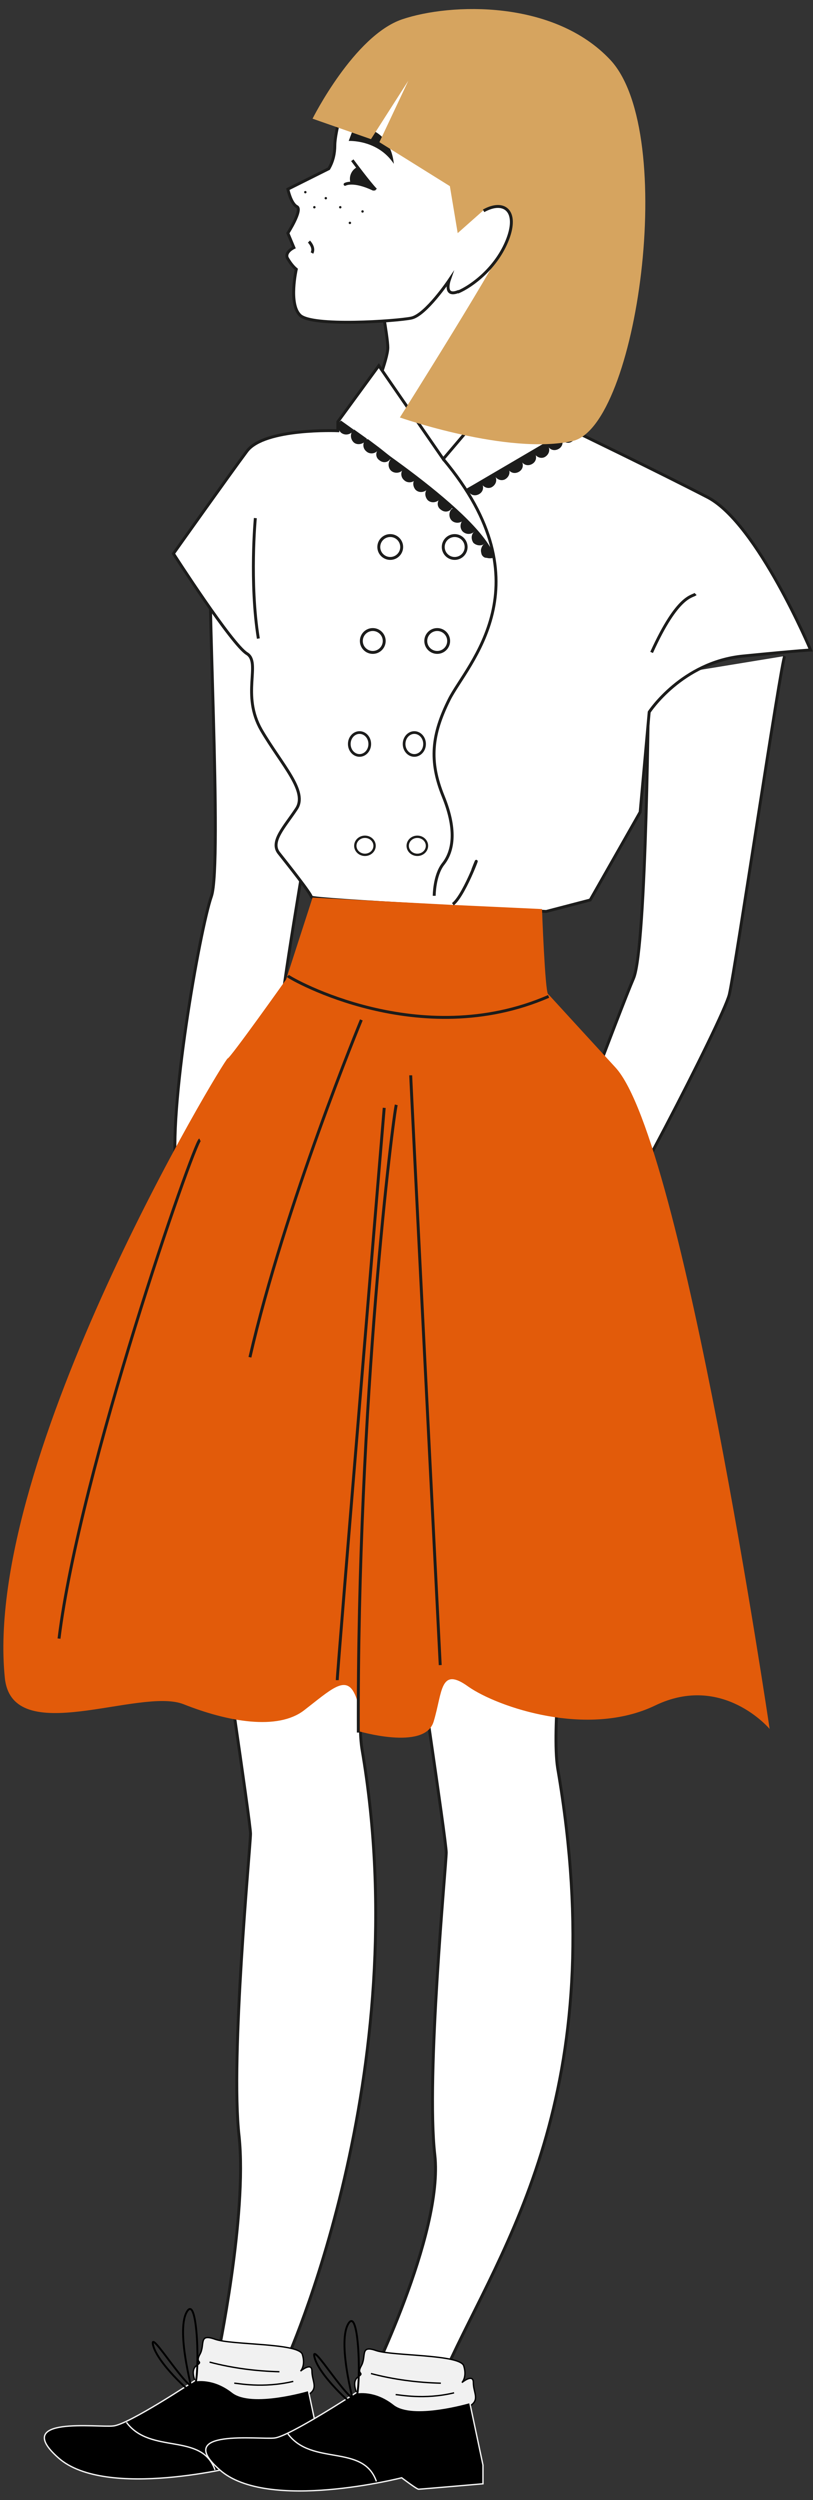 <?xml version="1.0" encoding="utf-8"?>
<!-- Generator: Adobe Illustrator 25.4.1, SVG Export Plug-In . SVG Version: 6.00 Build 0)  -->
<!DOCTYPE svg PUBLIC "-//W3C//DTD SVG 1.1//EN" "http://www.w3.org/Graphics/SVG/1.1/DTD/svg11.dtd">
<svg version="1.1"
	 id="Warstwa_2_00000102504317530477574530000017212585409234209408_" xmlns:x="http://ns.adobe.com/Extensibility/1.0/" xmlns:i="http://ns.adobe.com/AdobeIllustrator/10.0/" xmlns:graph="http://ns.adobe.com/Graphs/1.0/"
	 xmlns="http://www.w3.org/2000/svg" xmlns:xlink="http://www.w3.org/1999/xlink" x="0px" y="0px" viewBox="0 0 135 415"
	 style="enable-background:new 0 0 135 415;" xml:space="preserve">
<rect x="0" y="0" width="135" height="415" fill="#333333" stroke="none"/>
<style type="text/css">
	.st0{fill:#FFFFFF;stroke:#1C1C1B;stroke-width:0.486;stroke-miterlimit:10;}
	.st1{fill:#1C1C1B;}
	.st2{fill:#FFFFFF;}
	.st3{fill:none;stroke:#1C1C1B;stroke-width:0.486;stroke-miterlimit:10;}
	.st4{fill:none;stroke:#1C1C1B;stroke-width:0.45;stroke-miterlimit:10;}
	.st5{fill:none;stroke:#1C1C1B;stroke-width:0.391;stroke-miterlimit:10;}
	.st6{fill:#F1F1F1;stroke:#000000;stroke-width:0.225;stroke-miterlimit:10;}
	.st7{stroke:#F1F1F1;stroke-width:0.225;stroke-miterlimit:10;}
	.st8{fill:none;stroke:#000000;stroke-width:0.315;stroke-miterlimit:10;}
	.st9{fill:#E25B0A;}
	.st10{fill:#D6A45F;}
	.st11{fill:none;stroke:#1C1C1B;stroke-width:0.486;stroke-linecap:round;stroke-miterlimit:10;}
</style>
<g>
	<path class="st0" d="M83.3,67c0,0-3.9-6.3-2.4-9.3c1.5-2.9,9.3-15.6,9.3-15.6L62.9,48c0,0,1.5,7.8,1.5,9.7c0,1.9-2.4,7.8-2.4,7.8
		l5.4,18l6.3-0.5L83.3,67z"/>
	<path class="st0" d="M63.8,6.6C58,11,55.6,21.7,55.6,24.1c0,1.4-0.3,2.7-1,3.9l-6.8,3.4c0,0,0.5,2.4,1.5,2.9c1,0.5-1.5,4.4-1.5,4.4
		l1,2.4c0,0-1.5,0.7-1.1,1.7c0.4,0.7,0.9,1.4,1.5,1.9c0,0-1.3,5.7,0.6,7.6c1.9,2,16.1,1,18.5,0.5c2.4-0.5,6.3-6.3,6.3-6.3
		s-1,2.9,1.5,1.9c2.4-1,8.3-6.3,8.3-8.8c0-2.4,0-5.8-2.9-4.9c-2.9,1,16.6-11.2,16.6-16.6S88.7,4.1,85.3,3.7
		C81.8,3.2,69.7,2.2,63.8,6.6z"/>
	<circle class="st1" cx="60.3" cy="29.7" r="2.2"/>
	<path class="st2" d="M58.5,26.6c0,0,2.7,3.6,3.8,4.8l0.1,0.1l1.8-1.7l-1-1.9l-2.4-1.5"/>
	<path class="st0" d="M130.3,108.9c-0.6,0.9-8.2,52-9.2,56.2c-1.1,4.3-19.9,40.5-22,41.7c-2.1,1.2-7.8-8-7.8-8s11.7-31.3,13.9-36.4
		c2.2-5.1,2.5-49.8,2.5-49.8"/>
	<path class="st0" d="M35.1,92.3c-1,1,1.9,51.1,0,56.5c-1.9,5.4-7.3,36-5.8,45.8c1.5,9.7,18-26.3,17.5-26.8s4.4-29.2,4.4-29.2
		l-0.5-26.3"/>
	<path class="st0" d="M62.9,60.7c0,0-6.8,9.3-6.8,9.3v1.5c0,0-12.2-0.5-15.1,3.4c-2.9,3.9-12.2,17-12.2,17s9.7,15.1,12.2,16.6
		c2.4,1.5-1,6.8,2.4,12.7c3.4,5.8,7.8,10.2,5.8,13.1c-1.9,2.9-4.4,5.4-2.9,7.3c1.5,1.9,5.4,6.8,5.4,7.3s39,2.4,39,2.4l7.3-1.9
		l8.3-14.6l1.5-16.6c0,0,5.4-8.3,15.6-9.3c10.2-1,11.2-1,11.2-1s-8.8-20.9-17-25.3C109.1,78.2,95,71.4,95,71.4l-1.5-1.9L87.2,68
		l-2.9-4.4L73.6,76.2L62.9,60.7z"/>
	<circle class="st3" cx="64.8" cy="90.8" r="1.9"/>
	<circle class="st3" cx="75.5" cy="90.8" r="1.9"/>
	<circle class="st3" cx="61.9" cy="106.4" r="1.9"/>
	<circle class="st3" cx="72.6" cy="106.4" r="1.9"/>
	<ellipse class="st4" cx="59.7" cy="123.5" rx="1.7" ry="1.9"/>
	<ellipse class="st4" cx="68.8" cy="123.5" rx="1.7" ry="1.9"/>
	<ellipse class="st5" cx="60.6" cy="140.4" rx="1.6" ry="1.5"/>
	<ellipse class="st5" cx="69.3" cy="140.4" rx="1.6" ry="1.5"/>
	<path class="st5" d="M56.1,70.1c0,0,22.9,14.4,25.8,22.2"/>
	<line class="st5" x1="77.4" y1="81.4" x2="94.8" y2="71.2"/>
	<path class="st1" d="M93.1,72.7c0.3,0.6,1,1,1.7,0.7c0.6-0.3,1-1,0.7-1.7c0-0.1-0.1-0.2-0.2-0.3c0-0.1-0.1-0.2-0.2-0.2L93,72.4
		C93,72.5,93,72.6,93.1,72.7z"/>
	<path class="st1" d="M90.9,73.9c0.3,0.7,1,1,1.7,0.7c0.7-0.3,1-1,0.7-1.7c0-0.1-0.1-0.2-0.2-0.3c0-0.1-0.1-0.2-0.2-0.2l-2.2,1.2
		C90.8,73.8,90.8,73.9,90.9,73.9z"/>
	<path class="st1" d="M88.7,75.2c0.3,0.6,1,1,1.7,0.7c0.6-0.3,1-1,0.7-1.7c0-0.1-0.1-0.2-0.1-0.3c0-0.1-0.1-0.2-0.2-0.2l-2.2,1.2
		C88.6,75,88.6,75.1,88.7,75.2z"/>
	<path class="st1" d="M86.5,76.4c0.3,0.7,1,1,1.7,0.7c0.7-0.3,1-1,0.7-1.7c0-0.1-0.1-0.2-0.2-0.3c0-0.1-0.1-0.2-0.2-0.2l-2.2,1.2
		C86.4,76.3,86.5,76.4,86.5,76.4z"/>
	<path class="st1" d="M84.3,77.7c0.3,0.7,1,1,1.7,0.7c0.7-0.3,1-1,0.7-1.7c0-0.1-0.1-0.2-0.2-0.3c0-0.1-0.1-0.2-0.2-0.2l-2.2,1.2
		C84.2,77.5,84.3,77.6,84.3,77.7z"/>
	<path class="st1" d="M82.1,78.9c0.3,0.6,1,1,1.7,0.7c0.6-0.3,1-1,0.7-1.7c0-0.1-0.1-0.2-0.2-0.3c0-0.1-0.1-0.2-0.2-0.2L82,78.7
		C82,78.8,82.1,78.9,82.1,78.9z"/>
	<path class="st1" d="M79.9,80.2c0.3,0.6,1,1,1.7,0.7c0.6-0.3,1-1,0.7-1.7c0-0.1-0.1-0.2-0.1-0.3c0-0.1-0.1-0.2-0.2-0.2l-2.2,1.2
		C79.8,80,79.9,80.1,79.9,80.2z"/>
	<path class="st1" d="M77.7,81.4c0.3,0.7,1,1,1.7,0.7c0.7-0.3,1-1,0.7-1.7c0-0.1-0.1-0.2-0.2-0.3c0-0.1-0.1-0.2-0.2-0.2l-2.2,1.2
		C77.6,81.3,77.7,81.3,77.7,81.4z"/>
	<path class="st1" d="M80.5,90.2c-0.3,0.2-0.5,0.5-0.6,0.9c-0.1,0.3,0,0.7,0.1,1c0.2,0.3,0.4,0.5,0.8,0.5c0.4,0.1,0.7,0.1,1.1,0
		c0.1,0,0.2-0.1,0.3-0.1c-0.3-0.9-0.8-1.7-1.4-2.4C80.7,90.1,80.6,90.2,80.5,90.2z"/>
	<path class="st1" d="M78.8,88.2c-0.6,0.5-0.6,1.3-0.2,1.9c0.5,0.5,1.4,0.6,1.9,0.1c0.1-0.1,0.1-0.1,0.2-0.2c-0.5-0.7-1.1-1.3-1.7-2
		C78.9,88.1,78.8,88.1,78.8,88.2z"/>
	<path class="st1" d="M76.9,86.3c-0.5,0.5-0.6,1.3-0.1,1.9c0.5,0.5,1.3,0.6,1.9,0.1c0,0,0.1-0.1,0.1-0.1c0.1-0.1,0.1-0.1,0.2-0.2
		c-0.6-0.6-1.2-1.2-1.8-1.8C77,86.2,77,86.3,76.9,86.3z"/>
	<path class="st1" d="M75,84.5c-0.5,0.5-0.5,1.4,0,1.9c0.5,0.5,1.4,0.5,1.9,0c0,0,0,0,0,0c0.1-0.1,0.1-0.1,0.2-0.2
		c-0.6-0.6-1.3-1.2-1.9-1.8C75.1,84.4,75.1,84.5,75,84.5z"/>
	<path class="st1" d="M73,82.8c-0.5,0.6-0.4,1.4,0.2,1.8c0.6,0.5,1.4,0.4,1.8-0.2c0,0,0.1-0.1,0.1-0.1c-0.6-0.6-1.3-1.1-1.9-1.7
		C73.1,82.7,73.1,82.7,73,82.8z"/>
	<path class="st1" d="M71,81.1c-0.5,0.5-0.5,1.3,0,1.9c0.5,0.5,1.3,0.5,1.9,0c0.1-0.1,0.1-0.1,0.2-0.2c0.1-0.1,0.1-0.2,0.2-0.2
		l-2-1.7C71.1,81,71.1,81,71,81.1z"/>
	<path class="st1" d="M69,79.4c-0.5,0.5-0.5,1.3,0,1.9c0.5,0.5,1.3,0.5,1.9,0c0.1-0.1,0.1-0.1,0.2-0.2c0.1-0.1,0.1-0.2,0.2-0.2
		l-2-1.6C69.1,79.3,69.1,79.4,69,79.4z"/>
	<path class="st1" d="M67,77.8c-0.5,0.5-0.5,1.4,0.1,1.9c0.5,0.5,1.4,0.5,1.9-0.1c0-0.1,0.1-0.1,0.1-0.2c0.1-0.1,0.1-0.2,0.2-0.2
		l-2-1.6C67.1,77.7,67,77.7,67,77.8z"/>
	<path class="st1" d="M64.9,76.2c-0.5,0.5-0.5,1.4,0,1.9c0.5,0.5,1.4,0.5,1.9,0c0.1-0.1,0.1-0.1,0.2-0.2c0.1-0.1,0.1-0.2,0.2-0.2
		l-2-1.6C65,76,65,76.1,64.9,76.2z"/>
	<path class="st1" d="M62.8,74.6c-0.5,0.6-0.4,1.4,0.2,1.8c0.6,0.5,1.4,0.4,1.8-0.2c0,0,0,0,0-0.1C65,76.1,65,76,65.1,76l-2-1.6
		C62.9,74.5,62.9,74.5,62.8,74.6z"/>
	<path class="st1" d="M60.7,73c-0.5,0.5-0.5,1.4,0.1,1.9c0.5,0.5,1.4,0.5,1.9-0.1c0.1-0.1,0.1-0.1,0.2-0.2c0.1-0.1,0.1-0.2,0.2-0.2
		l-2-1.5C60.9,72.9,60.8,73,60.7,73z"/>
	<path class="st1" d="M58.6,71.5c-0.5,0.5-0.4,1.4,0.1,1.9c0.5,0.5,1.4,0.4,1.9-0.1c0.1-0.1,0.1-0.1,0.2-0.2
		c0.1-0.1,0.1-0.2,0.1-0.3l-2.1-1.5C58.7,71.3,58.7,71.4,58.6,71.5z"/>
	<path class="st1" d="M56.5,69.9c-0.5,0.6-0.4,1.4,0.1,1.9c0.6,0.5,1.4,0.4,1.9-0.1c0-0.1,0.1-0.1,0.1-0.2c0.1-0.1,0.1-0.2,0.1-0.2
		l-2.1-1.5C56.6,69.8,56.6,69.9,56.5,69.9z"/>
	<path class="st3" d="M58.5,26.6c0,0,2.9,3.9,3.9,4.9"/>
	<path class="st1" d="M65.4,27.2c-0.7-6.6-6.6-6.2-6.6-6.2l-0.9,2.4C57.8,23.4,62.7,23.1,65.4,27.2z"/>
	<circle class="st1" cx="60.2" cy="35.1" r="0.2"/>
	<circle class="st1" cx="56.5" cy="34.4" r="0.2"/>
	<path class="st0" d="M93.6,270.1c0,0-2,17.1-1,23.4c9.3,54.1-9.3,79.4-18.5,99.8c-10,22.2-13.1,2.9-13.1,2.9s12.7-25.3,11.2-38.5
		c-1.5-13.1,1.9-48.2,1.9-50.2c0-1.9-5.4-38-5.4-38"/>
	<circle class="st1" cx="50.7" cy="31.9" r="0.2"/>
	<path class="st0" d="M61.1,266.9c0,0-2,17.1-1,23.4c9.3,54.1-12.8,102.1-12.8,102.1l-11.2-1c0,0,5-23.6,3.6-36.8
		c-1.5-13.1,1.9-48.2,1.9-50.2c0-1.9-5.4-38-5.4-38"/>
	<path class="st6" d="M32.9,396.5c0-0.3-1.6-2.8-0.3-3.8c1.3-0.9-0.3-0.3,0.6-1.9s-0.3-3.5,2.5-2.5s13.8,0.6,14.5,2.5
		c0.6,1.9-0.3,2.8-0.3,2.8s1.9-1.6,1.9,0s1,2.7-0.3,3.7s-10.4,4.2-10.4,4.2L32.9,396.5z"/>
	<path class="st7" d="M32.3,395.2c0.3,0,3.1-0.6,6.3,1.9s12.6-0.3,12.6-0.3l2.2,10.4v3.1c0,0-10.4,0.9-10.7,0.9
		c-0.3,0-2.8-1.9-2.8-1.9s-22.3,5.7-30.2-1.3s6.6-5,9.1-5.3C21.3,402.5,32.3,395.2,32.3,395.2z"/>
	<path class="st8" d="M32.3,397.4c-0.6,0-6.3-5.3-6.9-8.2c-0.6-2.8,6,8.2,6.9,6.9s0.6-15.7-1.3-12.3s1.3,14.5,1.3,14.5"/>
	<path class="st6" d="M34.8,392.1c3.8,1,7.7,1.5,11.6,1.6"/>
	<path class="st6" d="M38.9,395.6c0.6,0,4.7,0.9,9.8-0.3"/>
	<path class="st7" d="M21,402.1c4,5.4,12.5,1.6,14.7,7.9"/>
	<path class="st6" d="M59.7,398.4c0-0.3-1.6-2.8-0.3-3.8c1.3-0.9-0.3-0.3,0.6-1.9c0.9-1.6-0.3-3.5,2.5-2.5
		c2.8,0.9,13.8,0.6,14.5,2.5c0.6,1.9-0.3,2.8-0.3,2.8s1.9-1.6,1.9,0s1,2.7-0.3,3.7c-1.3,1-10.4,4.2-10.4,4.2L59.7,398.4z"/>
	<path class="st7" d="M59.1,397.2c0.3,0,3.1-0.6,6.3,1.9c3.1,2.5,12.6-0.3,12.6-0.3l2.2,10.4v3.1c0,0-10.4,0.9-10.7,0.9
		c-0.3,0-2.8-1.9-2.8-1.9s-22.3,5.7-30.2-1.3c-7.9-6.9,6.6-5,9.1-5.3C48.1,404.4,59.1,397.2,59.1,397.2z"/>
	<path class="st8" d="M59.1,399.4c-0.6,0-6.3-5.3-6.9-8.2c-0.6-2.8,6,8.2,6.9,6.9c0.9-1.3,0.6-15.7-1.3-12.3s1.3,14.5,1.3,14.5"/>
	<path class="st6" d="M61.6,394c3.8,1,7.7,1.5,11.6,1.6"/>
	<path class="st6" d="M65.7,397.5c0.6,0,4.7,0.9,9.7-0.3"/>
	<path class="st7" d="M47.8,404c4,5.4,12.5,1.6,14.7,7.9"/>
	<circle class="st1" cx="52.2" cy="34.4" r="0.2"/>
	<circle class="st1" cx="54.1" cy="32.9" r="0.2"/>
	<path class="st9" d="M51.9,149l-4.4,13.6c0,0-9.3,13.1-9.7,13.1c-0.5,0-40.7,66.3-37,102.8c1.2,11.9,22.4,1.5,29.7,4.4
		s15.6,4.4,20,1s6.8-5.8,8.3-2.9s0.5,6.3,0.5,6.3s11.2,3.4,12.7-1.5c1.5-4.9,1-9.3,5.8-5.8c4.9,3.4,19.8,8.5,31,3.1s19,3.9,19,3.9
		s-14.4-97.6-25.6-109.8c-11.2-12.2-10.7-11.7-11.2-12.2s-1-14.1-1-14.1l-15.1-0.7L51.9,149z"/>
	<path class="st3" d="M65.8,183.4c-0.5,1.9-6.5,48.7-6.3,104.2"/>
	<path class="st3" d="M63.8,183.9c0,0-7.8,93.5-7.8,95"/>
	<path class="st3" d="M68.2,178.5c0,1,4.9,97.9,4.9,97.9"/>
	<path class="st3" d="M60,169.3c0,0-12.7,30.7-18.5,56"/>
	<path class="st3" d="M33.2,189.2c-1,0.5-20,55-23.4,82.8"/>
	<path class="st3" d="M47.8,162c0.5,0.5,21.9,12.7,43.3,3.4"/>
	<path class="st3" d="M78.5,144.4c1.9-4.9-1.2,4.1-3.3,5.7"/>
	<path class="st3" d="M42.4,86c0,0-1,10.7,0.5,20"/>
	<path class="st3" d="M115.5,98.6c-0.5,0.5-2.9,0-7.3,9.7"/>
	<path class="st3" d="M73.6,76.2c17.5,20.9,3.9,34.1,1,39.9c-2.9,5.8-3.4,10.2-1,16.1s1.5,9.3,0,11.2c-1.5,1.9-1.5,5.3-1.5,5.3"/>
	<path class="st10" d="M66.8,3.2c-8,2.7-14.9,16.5-14.9,16.5l9.7,3.4l6.2-9.7L63,23.6l11.7,7.3l1.3,7.8l4.4-3.9c0,0,4.6,1.7,4.1,4.1
		C84,41.4,66.4,69.3,66.4,69.3s18,6.3,28.7,3.9s17.5-51,6.3-63.2C92-0.1,74.8,0.5,66.8,3.2z"/>
	<path class="st0" d="M76,48.5c2.4-1,6.5-4.1,8.3-8.8c1.8-4.7-0.6-6.6-4-4.7"/>
	<path class="st2" d="M62.1,31.3c-3.4-1.6-4.7-0.8-4.7-0.8l0.2,1.8l4.8,0.3L62.1,31.3z"/>
	<path class="st11" d="M57.3,30.6c0,0,1.3-0.8,4.7,0.8"/>
	<path class="st0" d="M51.3,40.1c0,0,1,1,0.5,1.9"/>
	<circle class="st1" cx="58.1" cy="37" r="0.2"/>
</g>
</svg>
